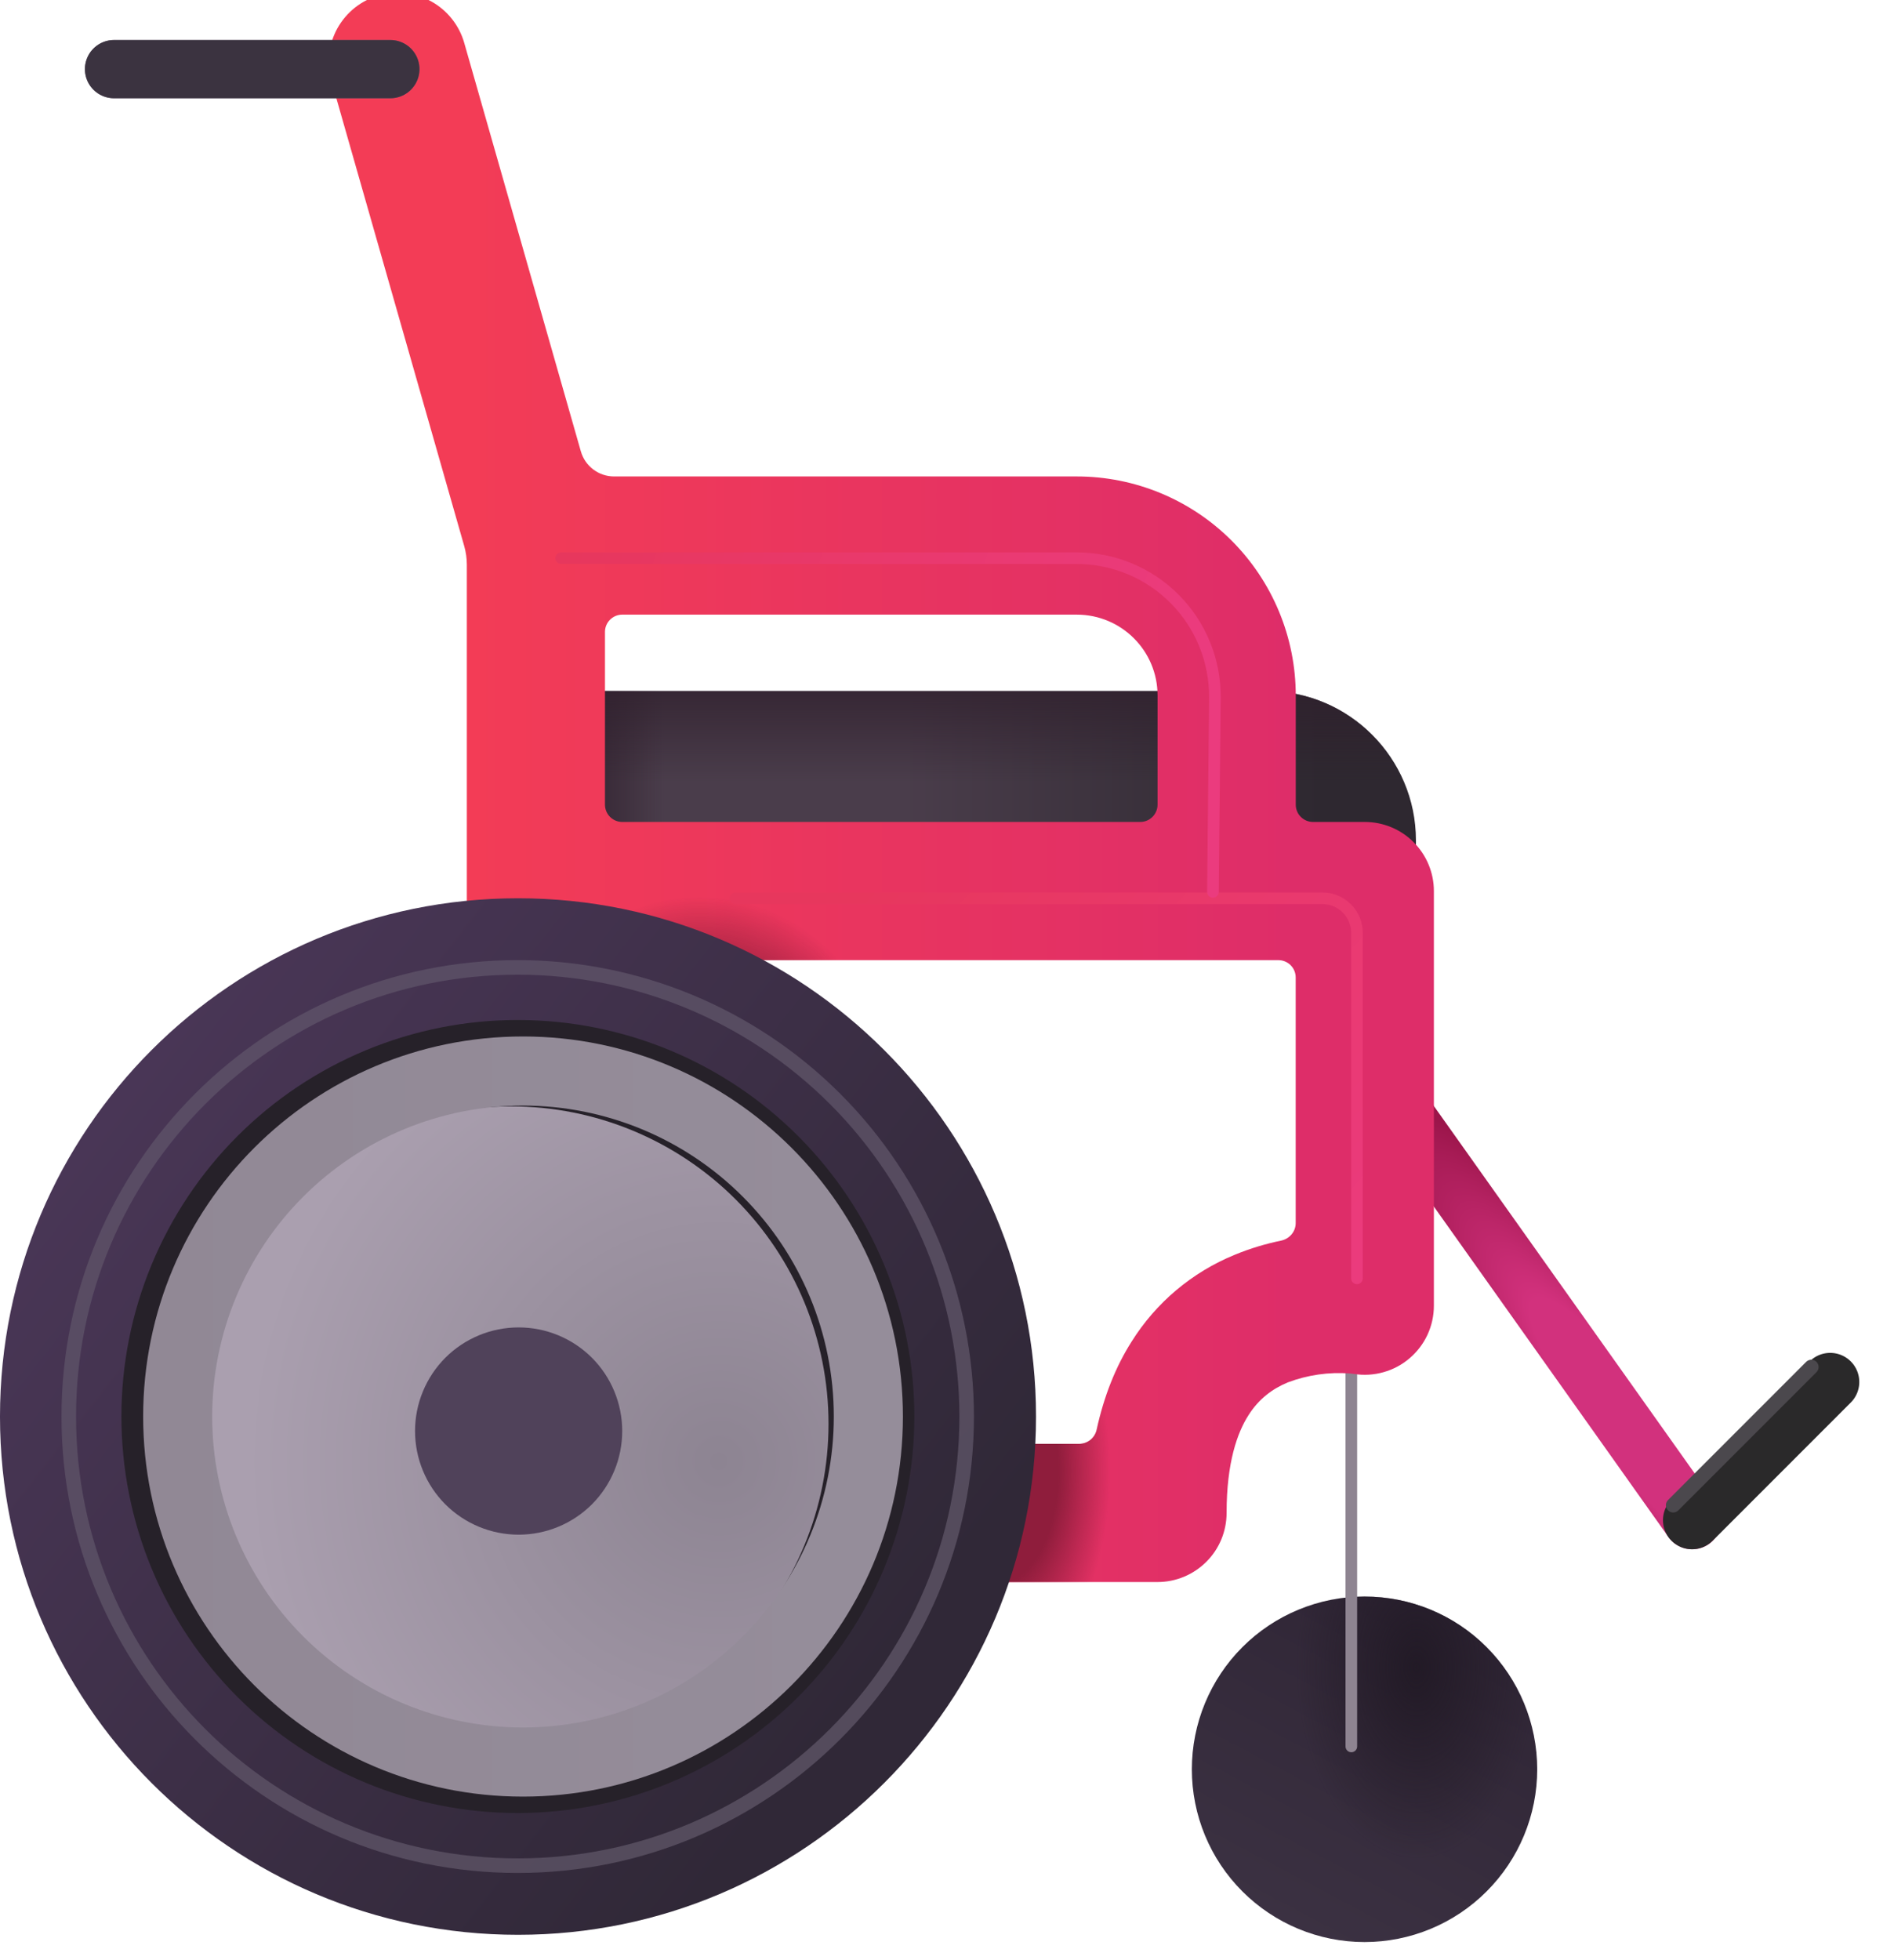 <svg width="29" height="30" viewBox="0 0 29 30" fill="none" xmlns="http://www.w3.org/2000/svg">
<g filter="url(#filter0_iii_1833_2504)">
<path d="M20.782 29.612C20.081 29.612 19.408 29.333 18.912 28.837C18.416 28.342 18.138 27.669 18.138 26.968C18.138 26.267 18.416 25.594 18.912 25.098C19.408 24.602 20.081 24.324 20.782 24.324C21.483 24.324 22.156 24.602 22.651 25.098C23.147 25.594 23.426 26.267 23.426 26.968C23.426 27.669 23.147 28.342 22.651 28.837C22.156 29.333 21.483 29.612 20.782 29.612Z" fill="url(#paint0_linear_1833_2504)"/>
<path d="M20.782 29.612C20.081 29.612 19.408 29.333 18.912 28.837C18.416 28.342 18.138 27.669 18.138 26.968C18.138 26.267 18.416 25.594 18.912 25.098C19.408 24.602 20.081 24.324 20.782 24.324C21.483 24.324 22.156 24.602 22.651 25.098C23.147 25.594 23.426 26.267 23.426 26.968C23.426 27.669 23.147 28.342 22.651 28.837C22.156 29.333 21.483 29.612 20.782 29.612Z" fill="url(#paint1_radial_1833_2504)"/>
</g>
<path d="M20.781 20.094V26.439" stroke="url(#paint2_radial_1833_2504)" stroke-width="0.891" stroke-miterlimit="10" stroke-linecap="round" stroke-linejoin="round"/>
<path d="M20.781 20.094V26.439" stroke="url(#paint3_radial_1833_2504)" stroke-width="0.891" stroke-miterlimit="10" stroke-linecap="round" stroke-linejoin="round"/>
<path d="M20.781 20.094V26.439" stroke="url(#paint4_radial_1833_2504)" stroke-width="0.891" stroke-miterlimit="10" stroke-linecap="round" stroke-linejoin="round"/>
<g filter="url(#filter1_f_1833_2504)">
<path d="M20.691 26.729V20.923" stroke="url(#paint5_linear_1833_2504)" stroke-width="0.178" stroke-linecap="round"/>
</g>
<path d="M21.052 16.426L25.91 23.266" stroke="url(#paint6_radial_1833_2504)" stroke-width="0.891" stroke-miterlimit="10" stroke-linecap="round" stroke-linejoin="round"/>
<path d="M7.974 13.97H21.68V12.86C21.68 11.601 20.654 10.576 19.395 10.576H7.974V13.97Z" fill="url(#paint7_linear_1833_2504)"/>
<path d="M7.974 13.97H21.68V12.86C21.68 11.601 20.654 10.576 19.395 10.576H7.974V13.97Z" fill="url(#paint8_linear_1833_2504)"/>
<path d="M7.974 13.97H21.68V12.86C21.68 11.601 20.654 10.576 19.395 10.576H7.974V13.97Z" fill="url(#paint9_linear_1833_2504)"/>
<g filter="url(#filter2_i_1833_2504)">
<path fill-rule="evenodd" clip-rule="evenodd" d="M4.963 1.348C4.925 1.215 4.913 1.075 4.929 0.937C4.945 0.799 4.988 0.666 5.055 0.544C5.123 0.423 5.213 0.316 5.322 0.229C5.431 0.143 5.555 0.079 5.689 0.041C5.823 0.003 5.962 -0.009 6.1 0.007C6.238 0.023 6.372 0.066 6.493 0.133C6.738 0.269 6.92 0.497 6.997 0.767L8.783 7.02C8.815 7.13 8.881 7.227 8.973 7.296C9.064 7.365 9.176 7.403 9.291 7.403H16.376C17.265 7.403 18.118 7.756 18.747 8.385C19.375 9.014 19.729 9.866 19.729 10.755V12.426C19.729 12.496 19.756 12.564 19.806 12.613C19.856 12.663 19.923 12.691 19.993 12.691H20.786C21.067 12.691 21.336 12.802 21.534 13.001C21.732 13.199 21.844 13.468 21.844 13.748V20.094C21.844 20.247 21.811 20.398 21.747 20.537C21.683 20.676 21.589 20.799 21.473 20.898C21.357 20.998 21.22 21.071 21.073 21.112C20.926 21.154 20.771 21.163 20.62 21.139H20.616L20.561 21.132C20.236 21.107 19.91 21.154 19.606 21.269C19.378 21.364 19.166 21.515 19.003 21.774C18.835 22.038 18.67 22.492 18.67 23.266C18.67 23.547 18.559 23.816 18.36 24.014C18.162 24.212 17.893 24.324 17.613 24.324H8.094C7.814 24.324 7.545 24.212 7.347 24.014C7.148 23.816 7.037 23.547 7.037 23.266V8.755C7.037 8.656 7.023 8.559 6.996 8.465L4.963 1.348ZM9.152 9.782C9.152 9.712 9.18 9.645 9.229 9.596C9.279 9.546 9.346 9.518 9.416 9.518H16.375C17.06 9.518 17.613 10.071 17.613 10.755V12.426C17.613 12.572 17.494 12.691 17.348 12.691H9.416C9.346 12.691 9.279 12.663 9.229 12.613C9.18 12.564 9.152 12.496 9.152 12.426V9.782ZM19.463 14.806C19.533 14.806 19.601 14.834 19.65 14.883C19.7 14.933 19.728 15 19.728 15.07V18.831C19.728 18.962 19.632 19.072 19.503 19.099C19.278 19.145 19.037 19.215 18.793 19.316C18.141 19.583 17.589 20.047 17.215 20.645C16.971 21.029 16.793 21.477 16.681 21.99C16.668 22.051 16.635 22.106 16.587 22.146C16.539 22.185 16.479 22.208 16.416 22.209H9.152V14.806H19.463Z" fill="url(#paint10_linear_1833_2504)"/>
<path fill-rule="evenodd" clip-rule="evenodd" d="M4.963 1.348C4.925 1.215 4.913 1.075 4.929 0.937C4.945 0.799 4.988 0.666 5.055 0.544C5.123 0.423 5.213 0.316 5.322 0.229C5.431 0.143 5.555 0.079 5.689 0.041C5.823 0.003 5.962 -0.009 6.1 0.007C6.238 0.023 6.372 0.066 6.493 0.133C6.738 0.269 6.92 0.497 6.997 0.767L8.783 7.02C8.815 7.13 8.881 7.227 8.973 7.296C9.064 7.365 9.176 7.403 9.291 7.403H16.376C17.265 7.403 18.118 7.756 18.747 8.385C19.375 9.014 19.729 9.866 19.729 10.755V12.426C19.729 12.496 19.756 12.564 19.806 12.613C19.856 12.663 19.923 12.691 19.993 12.691H20.786C21.067 12.691 21.336 12.802 21.534 13.001C21.732 13.199 21.844 13.468 21.844 13.748V20.094C21.844 20.247 21.811 20.398 21.747 20.537C21.683 20.676 21.589 20.799 21.473 20.898C21.357 20.998 21.22 21.071 21.073 21.112C20.926 21.154 20.771 21.163 20.62 21.139H20.616L20.561 21.132C20.236 21.107 19.91 21.154 19.606 21.269C19.378 21.364 19.166 21.515 19.003 21.774C18.835 22.038 18.67 22.492 18.67 23.266C18.67 23.547 18.559 23.816 18.36 24.014C18.162 24.212 17.893 24.324 17.613 24.324H8.094C7.814 24.324 7.545 24.212 7.347 24.014C7.148 23.816 7.037 23.547 7.037 23.266V8.755C7.037 8.656 7.023 8.559 6.996 8.465L4.963 1.348ZM9.152 9.782C9.152 9.712 9.18 9.645 9.229 9.596C9.279 9.546 9.346 9.518 9.416 9.518H16.375C17.06 9.518 17.613 10.071 17.613 10.755V12.426C17.613 12.572 17.494 12.691 17.348 12.691H9.416C9.346 12.691 9.279 12.663 9.229 12.613C9.18 12.564 9.152 12.496 9.152 12.426V9.782ZM19.463 14.806C19.533 14.806 19.601 14.834 19.65 14.883C19.7 14.933 19.728 15 19.728 15.07V18.831C19.728 18.962 19.632 19.072 19.503 19.099C19.278 19.145 19.037 19.215 18.793 19.316C18.141 19.583 17.589 20.047 17.215 20.645C16.971 21.029 16.793 21.477 16.681 21.99C16.668 22.051 16.635 22.106 16.587 22.146C16.539 22.185 16.479 22.208 16.416 22.209H9.152V14.806H19.463Z" fill="url(#paint11_radial_1833_2504)"/>
<path fill-rule="evenodd" clip-rule="evenodd" d="M4.963 1.348C4.925 1.215 4.913 1.075 4.929 0.937C4.945 0.799 4.988 0.666 5.055 0.544C5.123 0.423 5.213 0.316 5.322 0.229C5.431 0.143 5.555 0.079 5.689 0.041C5.823 0.003 5.962 -0.009 6.1 0.007C6.238 0.023 6.372 0.066 6.493 0.133C6.738 0.269 6.92 0.497 6.997 0.767L8.783 7.02C8.815 7.13 8.881 7.227 8.973 7.296C9.064 7.365 9.176 7.403 9.291 7.403H16.376C17.265 7.403 18.118 7.756 18.747 8.385C19.375 9.014 19.729 9.866 19.729 10.755V12.426C19.729 12.496 19.756 12.564 19.806 12.613C19.856 12.663 19.923 12.691 19.993 12.691H20.786C21.067 12.691 21.336 12.802 21.534 13.001C21.732 13.199 21.844 13.468 21.844 13.748V20.094C21.844 20.247 21.811 20.398 21.747 20.537C21.683 20.676 21.589 20.799 21.473 20.898C21.357 20.998 21.22 21.071 21.073 21.112C20.926 21.154 20.771 21.163 20.62 21.139H20.616L20.561 21.132C20.236 21.107 19.91 21.154 19.606 21.269C19.378 21.364 19.166 21.515 19.003 21.774C18.835 22.038 18.67 22.492 18.67 23.266C18.67 23.547 18.559 23.816 18.36 24.014C18.162 24.212 17.893 24.324 17.613 24.324H8.094C7.814 24.324 7.545 24.212 7.347 24.014C7.148 23.816 7.037 23.547 7.037 23.266V8.755C7.037 8.656 7.023 8.559 6.996 8.465L4.963 1.348ZM9.152 9.782C9.152 9.712 9.18 9.645 9.229 9.596C9.279 9.546 9.346 9.518 9.416 9.518H16.375C17.06 9.518 17.613 10.071 17.613 10.755V12.426C17.613 12.572 17.494 12.691 17.348 12.691H9.416C9.346 12.691 9.279 12.663 9.229 12.613C9.18 12.564 9.152 12.496 9.152 12.426V9.782ZM19.463 14.806C19.533 14.806 19.601 14.834 19.65 14.883C19.7 14.933 19.728 15 19.728 15.07V18.831C19.728 18.962 19.632 19.072 19.503 19.099C19.278 19.145 19.037 19.215 18.793 19.316C18.141 19.583 17.589 20.047 17.215 20.645C16.971 21.029 16.793 21.477 16.681 21.99C16.668 22.051 16.635 22.106 16.587 22.146C16.539 22.185 16.479 22.208 16.416 22.209H9.152V14.806H19.463Z" fill="url(#paint12_radial_1833_2504)"/>
</g>
<path d="M1.746 1.058H5.977" stroke="url(#paint13_radial_1833_2504)" stroke-width="0.891" stroke-miterlimit="10" stroke-linecap="round" stroke-linejoin="round"/>
<path d="M1.746 1.058H5.977" stroke="url(#paint14_linear_1833_2504)" stroke-width="0.891" stroke-miterlimit="10" stroke-linecap="round" stroke-linejoin="round"/>
<path d="M1.746 1.058H5.977" stroke="url(#paint15_linear_1833_2504)" stroke-width="0.891" stroke-miterlimit="10" stroke-linecap="round" stroke-linejoin="round"/>
<path d="M25.908 23.266L28.023 21.151" stroke="#2A292A" stroke-width="0.891" stroke-miterlimit="10" stroke-linecap="round" stroke-linejoin="round"/>
<g filter="url(#filter3_f_1833_2504)">
<path d="M25.619 23.037L27.734 20.922" stroke="#4B484D" stroke-width="0.223" stroke-miterlimit="10" stroke-linecap="round" stroke-linejoin="round"/>
</g>
<g filter="url(#filter4_ii_1833_2504)">
<path d="M7.932 13.748C12.31 13.748 15.863 17.302 15.863 21.68C15.863 26.058 12.31 29.612 7.932 29.612C3.543 29.612 -8.78572e-05 26.058 -8.78572e-05 21.68C-8.78572e-05 17.302 3.543 13.748 7.932 13.748Z" fill="url(#paint16_linear_1833_2504)"/>
</g>
<g filter="url(#filter5_f_1833_2504)">
<path d="M7.93 15.611C9.54 15.611 11.084 16.25 12.222 17.389C13.36 18.527 14 20.071 14 21.681C13.999 23.291 13.359 24.834 12.221 25.971C11.083 27.109 9.539 27.748 7.93 27.748C7.132 27.749 6.343 27.592 5.606 27.288C4.869 26.983 4.2 26.536 3.636 25.972C3.073 25.408 2.625 24.739 2.32 24.002C2.016 23.266 1.859 22.476 1.859 21.679C1.859 20.882 2.016 20.093 2.321 19.356C2.626 18.62 3.073 17.951 3.637 17.387C4.201 16.823 4.87 16.377 5.607 16.072C6.343 15.767 7.133 15.61 7.93 15.611Z" fill="#262129"/>
</g>
<g filter="url(#filter6_f_1833_2504)">
<path d="M7.927 14.806C9.75 14.806 11.498 15.53 12.787 16.819C14.076 18.108 14.801 19.857 14.801 21.68C14.801 25.475 11.721 28.554 7.927 28.554C4.123 28.554 1.053 25.475 1.053 21.68C1.053 17.886 4.123 14.806 7.927 14.806Z" stroke="url(#paint17_linear_1833_2504)" stroke-width="0.223"/>
</g>
<g filter="url(#filter7_ii_1833_2504)">
<path d="M7.937 26.541C6.649 26.541 5.413 26.029 4.501 25.117C3.59 24.206 3.078 22.97 3.078 21.681C3.078 20.392 3.59 19.156 4.501 18.245C5.413 17.334 6.649 16.822 7.937 16.822C9.226 16.822 10.462 17.334 11.374 18.245C12.285 19.156 12.797 20.392 12.797 21.681C12.797 22.97 12.285 24.206 11.374 25.117C10.462 26.029 9.226 26.541 7.937 26.541Z" fill="url(#paint18_radial_1833_2504)"/>
</g>
<g filter="url(#filter8_ii_1833_2504)">
<path d="M7.941 15.863C11.146 15.863 13.758 18.465 13.758 21.68C13.758 24.895 11.146 27.497 7.941 27.497C4.726 27.497 2.125 24.895 2.125 21.68C2.125 18.465 4.726 15.863 7.941 15.863ZM7.941 26.439C9.203 26.439 10.414 25.938 11.306 25.045C12.199 24.153 12.7 22.942 12.7 21.68C12.7 20.418 12.199 19.207 11.306 18.315C10.414 17.422 9.203 16.921 7.941 16.921C6.679 16.921 5.469 17.422 4.576 18.315C3.684 19.207 3.182 20.418 3.182 21.68C3.182 22.942 3.684 24.153 4.576 25.045C5.469 25.938 6.679 26.439 7.941 26.439Z" fill="url(#paint19_linear_1833_2504)"/>
</g>
<g filter="url(#filter9_diii_1833_2504)">
<path d="M7.941 23.266C7.52 23.266 7.117 23.099 6.819 22.802C6.522 22.504 6.355 22.101 6.355 21.68C6.355 21.259 6.522 20.856 6.819 20.558C7.117 20.261 7.52 20.094 7.941 20.094C8.362 20.094 8.765 20.261 9.063 20.558C9.36 20.856 9.527 21.259 9.527 21.68C9.527 22.101 9.36 22.504 9.063 22.802C8.765 23.099 8.362 23.266 7.941 23.266Z" fill="#50425A"/>
</g>
<g filter="url(#filter10_f_1833_2504)">
<path d="M20.777 19.565V14.277C20.777 14.137 20.722 14.002 20.622 13.903C20.523 13.804 20.389 13.748 20.249 13.748H11.259" stroke="url(#paint20_linear_1833_2504)" stroke-width="0.178" stroke-linecap="round"/>
</g>
<g filter="url(#filter11_f_1833_2504)">
<path d="M18.572 13.65L18.602 10.678C18.604 10.399 18.551 10.121 18.446 9.863C18.341 9.604 18.186 9.368 17.989 9.17C17.792 8.971 17.558 8.813 17.3 8.706C17.043 8.598 16.766 8.543 16.486 8.543H8.592" stroke="url(#paint21_linear_1833_2504)" stroke-width="0.178" stroke-linecap="round"/>
</g>
<defs>
<filter id="filter0_iii_1833_2504" x="18.025" y="24.213" width="5.512" height="5.51" filterUnits="userSpaceOnUse" color-interpolation-filters="sRGB">
<feFlood flood-opacity="0" result="BackgroundImageFix"/>
<feBlend mode="normal" in="SourceGraphic" in2="BackgroundImageFix" result="shape"/>
<feColorMatrix in="SourceAlpha" type="matrix" values="0 0 0 0 0 0 0 0 0 0 0 0 0 0 0 0 0 0 127 0" result="hardAlpha"/>
<feOffset dx="0.111" dy="-0.111"/>
<feGaussianBlur stdDeviation="0.056"/>
<feComposite in2="hardAlpha" operator="arithmetic" k2="-1" k3="1"/>
<feColorMatrix type="matrix" values="0 0 0 0 0.165 0 0 0 0 0.125 0 0 0 0 0.2 0 0 0 1 0"/>
<feBlend mode="normal" in2="shape" result="effect1_innerShadow_1833_2504"/>
<feColorMatrix in="SourceAlpha" type="matrix" values="0 0 0 0 0 0 0 0 0 0 0 0 0 0 0 0 0 0 127 0" result="hardAlpha"/>
<feOffset dx="0.111" dy="0.111"/>
<feGaussianBlur stdDeviation="0.056"/>
<feComposite in2="hardAlpha" operator="arithmetic" k2="-1" k3="1"/>
<feColorMatrix type="matrix" values="0 0 0 0 0.165 0 0 0 0 0.125 0 0 0 0 0.2 0 0 0 1 0"/>
<feBlend mode="normal" in2="effect1_innerShadow_1833_2504" result="effect2_innerShadow_1833_2504"/>
<feColorMatrix in="SourceAlpha" type="matrix" values="0 0 0 0 0 0 0 0 0 0 0 0 0 0 0 0 0 0 127 0" result="hardAlpha"/>
<feOffset dx="-0.111" dy="0.111"/>
<feGaussianBlur stdDeviation="0.056"/>
<feComposite in2="hardAlpha" operator="arithmetic" k2="-1" k3="1"/>
<feColorMatrix type="matrix" values="0 0 0 0 0.318 0 0 0 0 0.306 0 0 0 0 0.325 0 0 0 1 0"/>
<feBlend mode="normal" in2="effect2_innerShadow_1833_2504" result="effect3_innerShadow_1833_2504"/>
</filter>
<filter id="filter1_f_1833_2504" x="20.423" y="20.655" width="0.536" height="6.34" filterUnits="userSpaceOnUse" color-interpolation-filters="sRGB">
<feFlood flood-opacity="0" result="BackgroundImageFix"/>
<feBlend mode="normal" in="SourceGraphic" in2="BackgroundImageFix" result="shape"/>
<feGaussianBlur stdDeviation="0.089" result="effect1_foregroundBlur_1833_2504"/>
</filter>
<filter id="filter2_i_1833_2504" x="4.922" y="-0.111" width="17.033" height="24.435" filterUnits="userSpaceOnUse" color-interpolation-filters="sRGB">
<feFlood flood-opacity="0" result="BackgroundImageFix"/>
<feBlend mode="normal" in="SourceGraphic" in2="BackgroundImageFix" result="shape"/>
<feColorMatrix in="SourceAlpha" type="matrix" values="0 0 0 0 0 0 0 0 0 0 0 0 0 0 0 0 0 0 127 0" result="hardAlpha"/>
<feOffset dx="0.111" dy="-0.111"/>
<feGaussianBlur stdDeviation="0.223"/>
<feComposite in2="hardAlpha" operator="arithmetic" k2="-1" k3="1"/>
<feColorMatrix type="matrix" values="0 0 0 0 0.514 0 0 0 0 0.184 0 0 0 0 0.278 0 0 0 1 0"/>
<feBlend mode="normal" in2="shape" result="effect1_innerShadow_1833_2504"/>
</filter>
<filter id="filter3_f_1833_2504" x="25.174" y="20.477" width="3.004" height="3.006" filterUnits="userSpaceOnUse" color-interpolation-filters="sRGB">
<feFlood flood-opacity="0" result="BackgroundImageFix"/>
<feBlend mode="normal" in="SourceGraphic" in2="BackgroundImageFix" result="shape"/>
<feGaussianBlur stdDeviation="0.167" result="effect1_foregroundBlur_1833_2504"/>
</filter>
<filter id="filter4_ii_1833_2504" x="-0.223" y="13.526" width="16.309" height="16.309" filterUnits="userSpaceOnUse" color-interpolation-filters="sRGB">
<feFlood flood-opacity="0" result="BackgroundImageFix"/>
<feBlend mode="normal" in="SourceGraphic" in2="BackgroundImageFix" result="shape"/>
<feColorMatrix in="SourceAlpha" type="matrix" values="0 0 0 0 0 0 0 0 0 0 0 0 0 0 0 0 0 0 127 0" result="hardAlpha"/>
<feOffset dx="-0.223" dy="-0.223"/>
<feGaussianBlur stdDeviation="0.223"/>
<feComposite in2="hardAlpha" operator="arithmetic" k2="-1" k3="1"/>
<feColorMatrix type="matrix" values="0 0 0 0 0.243 0 0 0 0 0.18 0 0 0 0 0.294 0 0 0 1 0"/>
<feBlend mode="normal" in2="shape" result="effect1_innerShadow_1833_2504"/>
<feColorMatrix in="SourceAlpha" type="matrix" values="0 0 0 0 0 0 0 0 0 0 0 0 0 0 0 0 0 0 127 0" result="hardAlpha"/>
<feOffset dx="0.223" dy="0.223"/>
<feGaussianBlur stdDeviation="0.223"/>
<feComposite in2="hardAlpha" operator="arithmetic" k2="-1" k3="1"/>
<feColorMatrix type="matrix" values="0 0 0 0 0.243 0 0 0 0 0.18 0 0 0 0 0.294 0 0 0 1 0"/>
<feBlend mode="normal" in2="effect1_innerShadow_1833_2504" result="effect2_innerShadow_1833_2504"/>
</filter>
<filter id="filter5_f_1833_2504" x="1.414" y="15.165" width="13.031" height="13.028" filterUnits="userSpaceOnUse" color-interpolation-filters="sRGB">
<feFlood flood-opacity="0" result="BackgroundImageFix"/>
<feBlend mode="normal" in="SourceGraphic" in2="BackgroundImageFix" result="shape"/>
<feGaussianBlur stdDeviation="0.223" result="effect1_foregroundBlur_1833_2504"/>
</filter>
<filter id="filter6_f_1833_2504" x="0.496" y="14.249" width="14.859" height="14.861" filterUnits="userSpaceOnUse" color-interpolation-filters="sRGB">
<feFlood flood-opacity="0" result="BackgroundImageFix"/>
<feBlend mode="normal" in="SourceGraphic" in2="BackgroundImageFix" result="shape"/>
<feGaussianBlur stdDeviation="0.223" result="effect1_foregroundBlur_1833_2504"/>
</filter>
<filter id="filter7_ii_1833_2504" x="2.967" y="16.822" width="9.83" height="9.83" filterUnits="userSpaceOnUse" color-interpolation-filters="sRGB">
<feFlood flood-opacity="0" result="BackgroundImageFix"/>
<feBlend mode="normal" in="SourceGraphic" in2="BackgroundImageFix" result="shape"/>
<feColorMatrix in="SourceAlpha" type="matrix" values="0 0 0 0 0 0 0 0 0 0 0 0 0 0 0 0 0 0 127 0" result="hardAlpha"/>
<feOffset dx="-0.111" dy="0.111"/>
<feGaussianBlur stdDeviation="0.056"/>
<feComposite in2="hardAlpha" operator="arithmetic" k2="-1" k3="1"/>
<feColorMatrix type="matrix" values="0 0 0 0 0.459 0 0 0 0 0.392 0 0 0 0 0.49 0 0 0 1 0"/>
<feBlend mode="normal" in2="shape" result="effect1_innerShadow_1833_2504"/>
<feColorMatrix in="SourceAlpha" type="matrix" values="0 0 0 0 0 0 0 0 0 0 0 0 0 0 0 0 0 0 127 0" result="hardAlpha"/>
<feOffset/>
<feGaussianBlur stdDeviation="0.223"/>
<feComposite in2="hardAlpha" operator="arithmetic" k2="-1" k3="1"/>
<feColorMatrix type="matrix" values="0 0 0 0 0.451 0 0 0 0 0.439 0 0 0 0 0.459 0 0 0 1 0"/>
<feBlend mode="normal" in2="effect1_innerShadow_1833_2504" result="effect2_innerShadow_1833_2504"/>
</filter>
<filter id="filter8_ii_1833_2504" x="2.014" y="15.863" width="11.922" height="11.633" filterUnits="userSpaceOnUse" color-interpolation-filters="sRGB">
<feFlood flood-opacity="0" result="BackgroundImageFix"/>
<feBlend mode="normal" in="SourceGraphic" in2="BackgroundImageFix" result="shape"/>
<feColorMatrix in="SourceAlpha" type="matrix" values="0 0 0 0 0 0 0 0 0 0 0 0 0 0 0 0 0 0 127 0" result="hardAlpha"/>
<feOffset dx="0.178"/>
<feGaussianBlur stdDeviation="0.111"/>
<feComposite in2="hardAlpha" operator="arithmetic" k2="-1" k3="1"/>
<feColorMatrix type="matrix" values="0 0 0 0 0.365 0 0 0 0 0.31 0 0 0 0 0.392 0 0 0 1 0"/>
<feBlend mode="normal" in2="shape" result="effect1_innerShadow_1833_2504"/>
<feColorMatrix in="SourceAlpha" type="matrix" values="0 0 0 0 0 0 0 0 0 0 0 0 0 0 0 0 0 0 127 0" result="hardAlpha"/>
<feOffset dx="-0.111"/>
<feGaussianBlur stdDeviation="0.056"/>
<feComposite in2="hardAlpha" operator="arithmetic" k2="-1" k3="1"/>
<feColorMatrix type="matrix" values="0 0 0 0 0.592 0 0 0 0 0.573 0 0 0 0 0.604 0 0 0 1 0"/>
<feBlend mode="normal" in2="effect1_innerShadow_1833_2504" result="effect2_innerShadow_1833_2504"/>
</filter>
<filter id="filter9_diii_1833_2504" x="6.021" y="19.982" width="3.617" height="3.618" filterUnits="userSpaceOnUse" color-interpolation-filters="sRGB">
<feFlood flood-opacity="0" result="BackgroundImageFix"/>
<feColorMatrix in="SourceAlpha" type="matrix" values="0 0 0 0 0 0 0 0 0 0 0 0 0 0 0 0 0 0 127 0" result="hardAlpha"/>
<feOffset dx="-0.111" dy="0.111"/>
<feGaussianBlur stdDeviation="0.111"/>
<feComposite in2="hardAlpha" operator="out"/>
<feColorMatrix type="matrix" values="0 0 0 0 0.373 0 0 0 0 0.31 0 0 0 0 0.404 0 0 0 1 0"/>
<feBlend mode="normal" in2="BackgroundImageFix" result="effect1_dropShadow_1833_2504"/>
<feBlend mode="normal" in="SourceGraphic" in2="effect1_dropShadow_1833_2504" result="shape"/>
<feColorMatrix in="SourceAlpha" type="matrix" values="0 0 0 0 0 0 0 0 0 0 0 0 0 0 0 0 0 0 127 0" result="hardAlpha"/>
<feOffset dx="-0.111" dy="0.111"/>
<feGaussianBlur stdDeviation="0.056"/>
<feComposite in2="hardAlpha" operator="arithmetic" k2="-1" k3="1"/>
<feColorMatrix type="matrix" values="0 0 0 0 0.388 0 0 0 0 0.332 0 0 0 0 0.433 0 0 0 1 0"/>
<feBlend mode="normal" in2="shape" result="effect2_innerShadow_1833_2504"/>
<feColorMatrix in="SourceAlpha" type="matrix" values="0 0 0 0 0 0 0 0 0 0 0 0 0 0 0 0 0 0 127 0" result="hardAlpha"/>
<feOffset dx="0.111" dy="-0.111"/>
<feGaussianBlur stdDeviation="0.089"/>
<feComposite in2="hardAlpha" operator="arithmetic" k2="-1" k3="1"/>
<feColorMatrix type="matrix" values="0 0 0 0 0.208 0 0 0 0 0.161 0 0 0 0 0.247 0 0 0 1 0"/>
<feBlend mode="normal" in2="effect2_innerShadow_1833_2504" result="effect3_innerShadow_1833_2504"/>
<feColorMatrix in="SourceAlpha" type="matrix" values="0 0 0 0 0 0 0 0 0 0 0 0 0 0 0 0 0 0 127 0" result="hardAlpha"/>
<feOffset dx="0.111" dy="0.111"/>
<feGaussianBlur stdDeviation="0.089"/>
<feComposite in2="hardAlpha" operator="arithmetic" k2="-1" k3="1"/>
<feColorMatrix type="matrix" values="0 0 0 0 0.208 0 0 0 0 0.161 0 0 0 0 0.247 0 0 0 1 0"/>
<feBlend mode="normal" in2="effect3_innerShadow_1833_2504" result="effect4_innerShadow_1833_2504"/>
</filter>
<filter id="filter10_f_1833_2504" x="10.994" y="13.481" width="10.052" height="6.351" filterUnits="userSpaceOnUse" color-interpolation-filters="sRGB">
<feFlood flood-opacity="0" result="BackgroundImageFix"/>
<feBlend mode="normal" in="SourceGraphic" in2="BackgroundImageFix" result="shape"/>
<feGaussianBlur stdDeviation="0.089" result="effect1_foregroundBlur_1833_2504"/>
</filter>
<filter id="filter11_f_1833_2504" x="8.326" y="8.276" width="10.544" height="5.641" filterUnits="userSpaceOnUse" color-interpolation-filters="sRGB">
<feFlood flood-opacity="0" result="BackgroundImageFix"/>
<feBlend mode="normal" in="SourceGraphic" in2="BackgroundImageFix" result="shape"/>
<feGaussianBlur stdDeviation="0.089" result="effect1_foregroundBlur_1833_2504"/>
</filter>
<linearGradient id="paint0_linear_1833_2504" x1="22.256" y1="25.126" x2="19.739" y2="29.88" gradientUnits="userSpaceOnUse">
<stop stop-color="#302636"/>
<stop offset="1" stop-color="#3C3243"/>
</linearGradient>
<radialGradient id="paint1_radial_1833_2504" cx="0" cy="0" r="1" gradientUnits="userSpaceOnUse" gradientTransform="translate(21.58 25.405) rotate(90) scale(2.948 1.846)">
<stop stop-color="#221A26"/>
<stop offset="1" stop-color="#221A26" stop-opacity="0"/>
</radialGradient>
<radialGradient id="paint2_radial_1833_2504" cx="0" cy="0" r="1" gradientUnits="userSpaceOnUse" gradientTransform="translate(-nan -nan) rotate(-nan) scale(-nan -nan)">
<stop stop-color="#79707D"/>
<stop offset="1" stop-color="#5F4859"/>
</radialGradient>
<radialGradient id="paint3_radial_1833_2504" cx="0" cy="0" r="1" gradientUnits="userSpaceOnUse" gradientTransform="translate(-nan -nan) rotate(-nan) scale(-nan -nan)">
<stop offset="0.637" stop-color="#5B3C55" stop-opacity="0"/>
<stop offset="0.867" stop-color="#5B3C55"/>
</radialGradient>
<radialGradient id="paint4_radial_1833_2504" cx="0" cy="0" r="1" gradientUnits="userSpaceOnUse" gradientTransform="translate(-nan -nan) rotate(-nan) scale(-nan -nan)">
<stop stop-color="#604F6A"/>
<stop offset="1" stop-color="#604F6A" stop-opacity="0"/>
</radialGradient>
<linearGradient id="paint5_linear_1833_2504" x1="-nan" y1="-nan" x2="-nan" y2="-nan" gradientUnits="userSpaceOnUse">
<stop stop-color="#8E8491"/>
<stop offset="1" stop-color="#8E8491" stop-opacity="0"/>
</linearGradient>
<radialGradient id="paint6_radial_1833_2504" cx="0" cy="0" r="1" gradientUnits="userSpaceOnUse" gradientTransform="translate(25.026 21.882) rotate(-127.717) scale(6.898 1.482)">
<stop offset="0.364" stop-color="#D2317D"/>
<stop offset="0.88" stop-color="#9B154A"/>
</radialGradient>
<linearGradient id="paint7_linear_1833_2504" x1="20.227" y1="12.862" x2="13.816" y2="12.862" gradientUnits="userSpaceOnUse">
<stop stop-color="#2E2830"/>
<stop offset="1" stop-color="#4A3D4B"/>
</linearGradient>
<linearGradient id="paint8_linear_1833_2504" x1="8.629" y1="12.669" x2="10.176" y2="12.669" gradientUnits="userSpaceOnUse">
<stop stop-color="#2F1F2C"/>
<stop offset="1" stop-color="#2F1F2C" stop-opacity="0"/>
</linearGradient>
<linearGradient id="paint9_linear_1833_2504" x1="10.176" y1="10.06" x2="10.176" y2="11.96" gradientUnits="userSpaceOnUse">
<stop stop-color="#2F1F2C"/>
<stop offset="1" stop-color="#2F1F2C" stop-opacity="0"/>
</linearGradient>
<linearGradient id="paint10_linear_1833_2504" x1="19.732" y1="11.1" x2="7.04" y2="11.1" gradientUnits="userSpaceOnUse">
<stop stop-color="#DE2D69"/>
<stop offset="1" stop-color="#F33C56"/>
</linearGradient>
<radialGradient id="paint11_radial_1833_2504" cx="0" cy="0" r="1" gradientUnits="userSpaceOnUse" gradientTransform="translate(15.167 22.605) scale(1.719 3.188)">
<stop offset="0.538" stop-color="#8F1D3C"/>
<stop offset="1" stop-color="#8F1D3C" stop-opacity="0"/>
</radialGradient>
<radialGradient id="paint12_radial_1833_2504" cx="0" cy="0" r="1" gradientUnits="userSpaceOnUse" gradientTransform="translate(10.641 16.631) rotate(-42.653) scale(2.781 2.812)">
<stop offset="0.388" stop-color="#771630"/>
<stop offset="1" stop-color="#771630" stop-opacity="0"/>
</radialGradient>
<radialGradient id="paint13_radial_1833_2504" cx="0" cy="0" r="1" gradientUnits="userSpaceOnUse" gradientTransform="translate(-nan -nan) rotate(-nan) scale(-nan -nan)">
<stop stop-color="#554960"/>
<stop offset="1" stop-color="#3A2542"/>
</radialGradient>
<linearGradient id="paint14_linear_1833_2504" x1="-nan" y1="-nan" x2="-nan" y2="-nan" gradientUnits="userSpaceOnUse">
<stop stop-color="#695E72"/>
<stop offset="1" stop-color="#695E72" stop-opacity="0"/>
</linearGradient>
<linearGradient id="paint15_linear_1833_2504" x1="-nan" y1="-nan" x2="-nan" y2="-nan" gradientUnits="userSpaceOnUse">
<stop stop-color="#3B3340"/>
<stop offset="1" stop-color="#3B3340" stop-opacity="0"/>
</linearGradient>
<linearGradient id="paint16_linear_1833_2504" x1="2.086" y1="16.398" x2="13.612" y2="25.405" gradientUnits="userSpaceOnUse">
<stop stop-color="#493656"/>
<stop offset="1" stop-color="#302837"/>
</linearGradient>
<linearGradient id="paint17_linear_1833_2504" x1="12.237" y1="26.379" x2="2.611" y2="16.695" gradientUnits="userSpaceOnUse">
<stop stop-color="#544B5C"/>
<stop offset="1" stop-color="#594C64"/>
</linearGradient>
<radialGradient id="paint18_radial_1833_2504" cx="0" cy="0" r="1" gradientUnits="userSpaceOnUse" gradientTransform="translate(11.111 22.252) rotate(180) scale(7.225 7.299)">
<stop stop-color="#8D8492"/>
<stop offset="1" stop-color="#AA9FAF"/>
</radialGradient>
<linearGradient id="paint19_linear_1833_2504" x1="12.822" y1="21.68" x2="2.125" y2="21.68" gradientUnits="userSpaceOnUse">
<stop stop-color="#958D9A"/>
<stop offset="1" stop-color="#918895"/>
</linearGradient>
<linearGradient id="paint20_linear_1833_2504" x1="20.778" y1="19.933" x2="13.48" y2="13.352" gradientUnits="userSpaceOnUse">
<stop stop-color="#EB3B7E"/>
<stop offset="1" stop-color="#E7375D"/>
</linearGradient>
<linearGradient id="paint21_linear_1833_2504" x1="18.043" y1="11.468" x2="8.707" y2="8.705" gradientUnits="userSpaceOnUse">
<stop stop-color="#EB3B7E"/>
<stop offset="1" stop-color="#E7375D"/>
</linearGradient>
</defs>
</svg>
